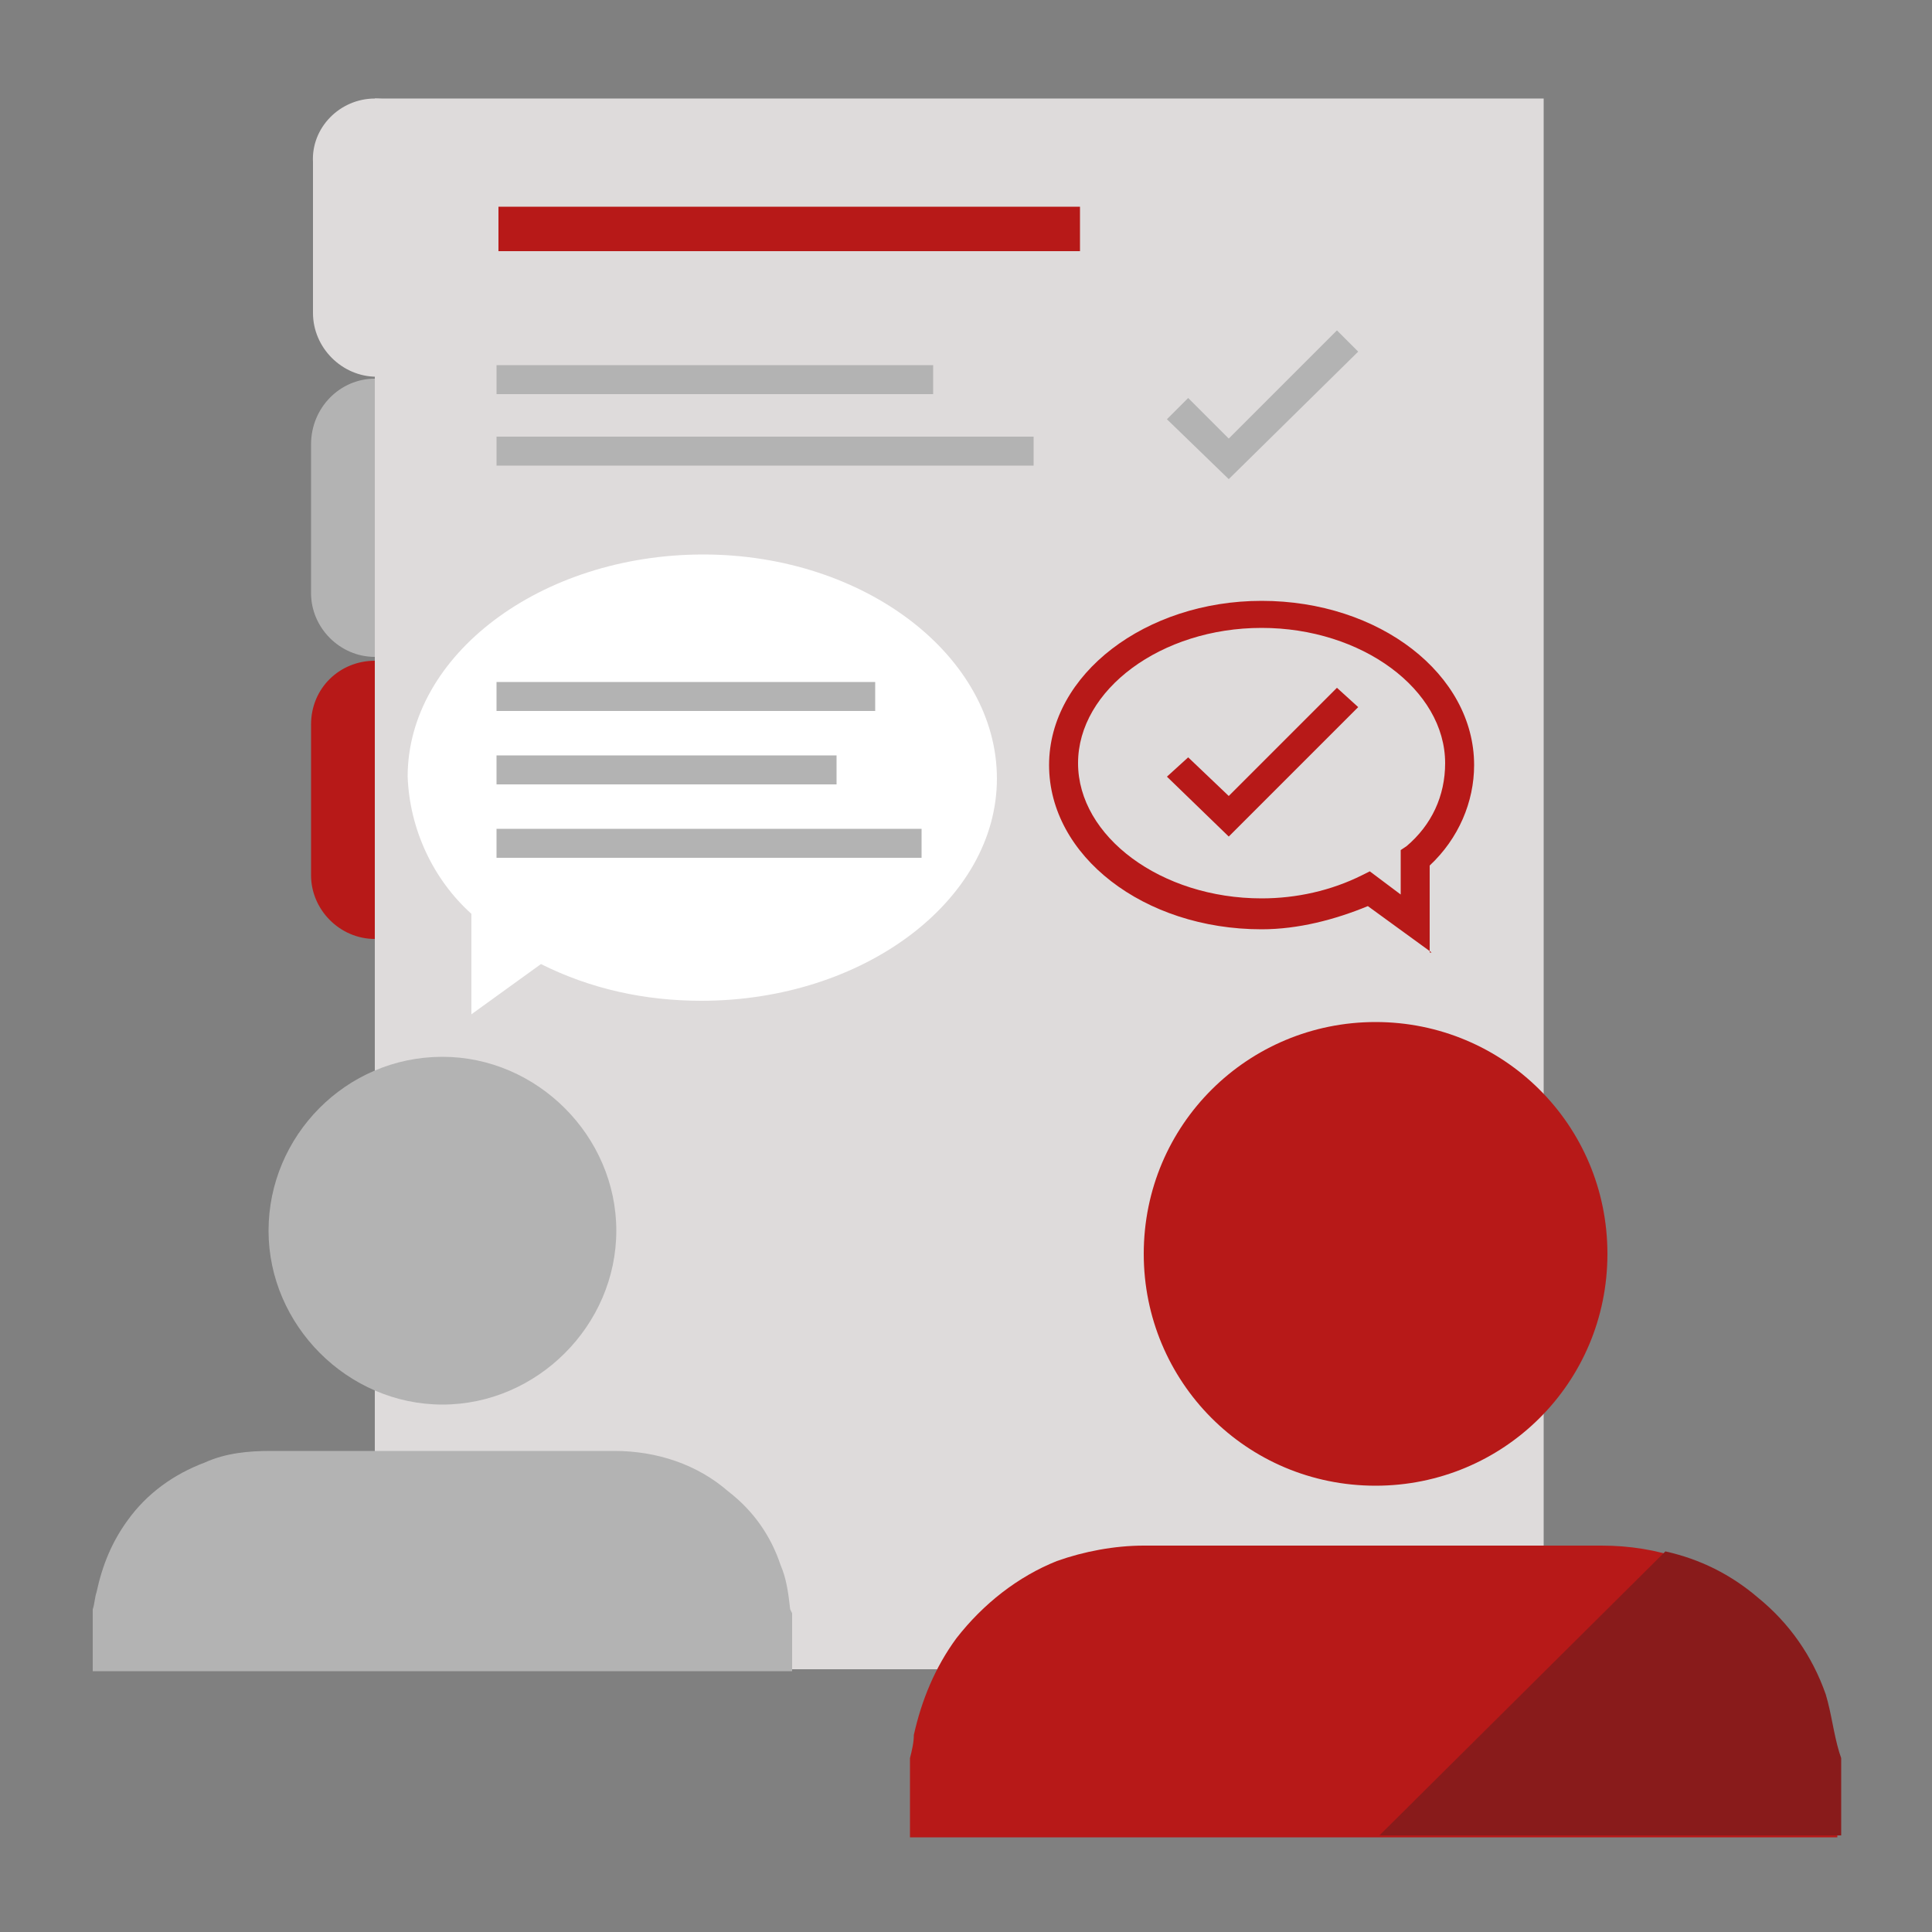 <?xml version="1.0" encoding="utf-8"?>
<!-- Generator: Adobe Illustrator 25.3.1, SVG Export Plug-In . SVG Version: 6.00 Build 0)  -->
<svg version="1.1" id="Layer_1" xmlns="http://www.w3.org/2000/svg" xmlns:xlink="http://www.w3.org/1999/xlink" x="0px" y="0px"
	 viewBox="0 0 100 100" style="enable-background:new 0 0 100 100;" xml:space="preserve">
<rect x="0" y="0" width="100" height="100" fill="#808080" stroke="none"/>
<style type="text/css">
	.st0{fill:#B3B3B3;}
	.st1{fill:#B71918;}
	.st2{fill:#DEDBDB;}
	.st3{fill:#FFFFFF;}
	.st4{fill:#891B1B;}
</style>
<path class="st0" d="M19.4,19.6L19.4,19.6c1.8,0,3.3,1.5,3.3,3.3v7.8c0,1.8-1.5,3.3-3.3,3.3l0,0c-1.8,0-3.3-1.5-3.3-3.3V23
	C16.1,21.1,17.6,19.6,19.4,19.6z"/>
<path class="st1" d="M19.4,34.2L19.4,34.2c1.8,0,3.3,1.5,3.3,3.3v7.8c0,1.8-1.5,3.3-3.3,3.3l0,0c-1.8,0-3.3-1.5-3.3-3.3v-7.8
	C16.1,35.6,17.6,34.2,19.4,34.2z"/>
<path class="st2" d="M19.4,5.1L19.4,5.1c1.9,0,3.4,1.5,3.4,3.3v7.8c0,1.8-1.5,3.3-3.3,3.3l0,0c-1.8,0-3.3-1.5-3.3-3.3V8.4
	C16.1,6.6,17.6,5.1,19.4,5.1z"/>
<rect x="19.4" y="5.1" class="st2" width="60.5" height="81.3"/>
<g id="_9ZKdGb">
	<path class="st0" d="M22.9,54.7c-5,0-9,4.1-9,9s4.1,9,9,9s9-4.1,9-9S27.8,54.7,22.9,54.7z"/>
	<path class="st0" d="M4.8,83.3C4.9,83,4.9,82.7,5,82.4c0.3-1.4,0.8-2.6,1.6-3.7c1-1.4,2.4-2.4,4-3c1.1-0.5,2.3-0.6,3.4-0.6h17.8
		c2.2,0,4.3,0.7,5.9,2.1c1.3,1,2.2,2.3,2.7,3.8c0.3,0.7,0.4,1.4,0.5,2.3l0.1,0.2v3H4.8C4.8,85.4,4.8,84.4,4.8,83.3z"/>
</g>
<path class="st3" d="M36.4,28.7c-8.4,0-15.3,5.2-15.3,11.5c0.1,2.7,1.3,5.3,3.3,7.1v5.2l3.6-2.6c2.6,1.3,5.4,1.9,8.3,1.9
	c8.4,0,15.3-5.2,15.3-11.5S44.8,28.7,36.4,28.7z"/>
<path class="st1" d="M74.1,49.3l-3.3-2.4c-1.7,0.7-3.6,1.2-5.5,1.2c-6.1,0-11-3.8-11-8.5s5-8.5,11-8.5c6.1,0,11,3.8,11,8.5
	c0,1.9-0.8,3.8-2.3,5.2V49.3z M65.3,32.5c-5.2,0-9.5,3.2-9.5,7s4.3,7,9.5,7c1.8,0,3.6-0.4,5.2-1.2l0.4-0.2l1.6,1.2V44l0.3-0.2
	c1.3-1.1,2-2.6,2-4.3C74.8,35.7,70.5,32.5,65.3,32.5z"/>
<polygon class="st1" points="63.6,43.3 60.4,40.2 61.5,39.2 63.6,41.2 69.2,35.6 70.3,36.6 "/>
<polygon class="st0" points="63.6,24.8 60.4,21.7 61.5,20.6 63.6,22.7 69.2,17.1 70.3,18.2 "/>
<rect x="25.7" y="35.3" class="st0" width="19.6" height="1.5"/>
<rect x="25.7" y="42.9" class="st0" width="22" height="1.5"/>
<rect x="25.7" y="39.1" class="st0" width="17.6" height="1.5"/>
<rect x="25.7" y="18.9" class="st0" width="22.6" height="1.5"/>
<rect x="25.7" y="22.6" class="st0" width="27.8" height="1.5"/>
<rect x="25.8" y="10.7" class="st1" width="30.1" height="2.3"/>
<path class="st1" d="M71.2,52.9c-6.6,0-12,5.3-12,12c0,6.6,5.3,12,12,12c6.6,0,12-5.3,12-12l0,0C83.2,58.2,77.8,52.9,71.2,52.9
	L71.2,52.9z"/>
<path class="st1" d="M47.1,91c0.1-0.4,0.2-0.8,0.2-1.2c0.4-1.8,1.1-3.5,2.2-5c1.4-1.8,3.2-3.2,5.2-4c1.4-0.5,3-0.8,4.5-0.8h23.7
	c2.9,0,5.6,0.9,7.9,2.8c1.6,1.3,2.9,3.1,3.5,5c0.4,1,0.5,2,0.7,3l0.1,0.3v4h-48C47.1,93.6,47.1,92.3,47.1,91z"/>
<path class="st4" d="M94.9,95h0.4v-4l-0.1-0.3c-0.3-1-0.4-2-0.7-3c-0.7-2-1.9-3.7-3.5-5c-1.4-1.2-3-2-4.8-2.4L71.4,95H94.9z"/>
</svg>
